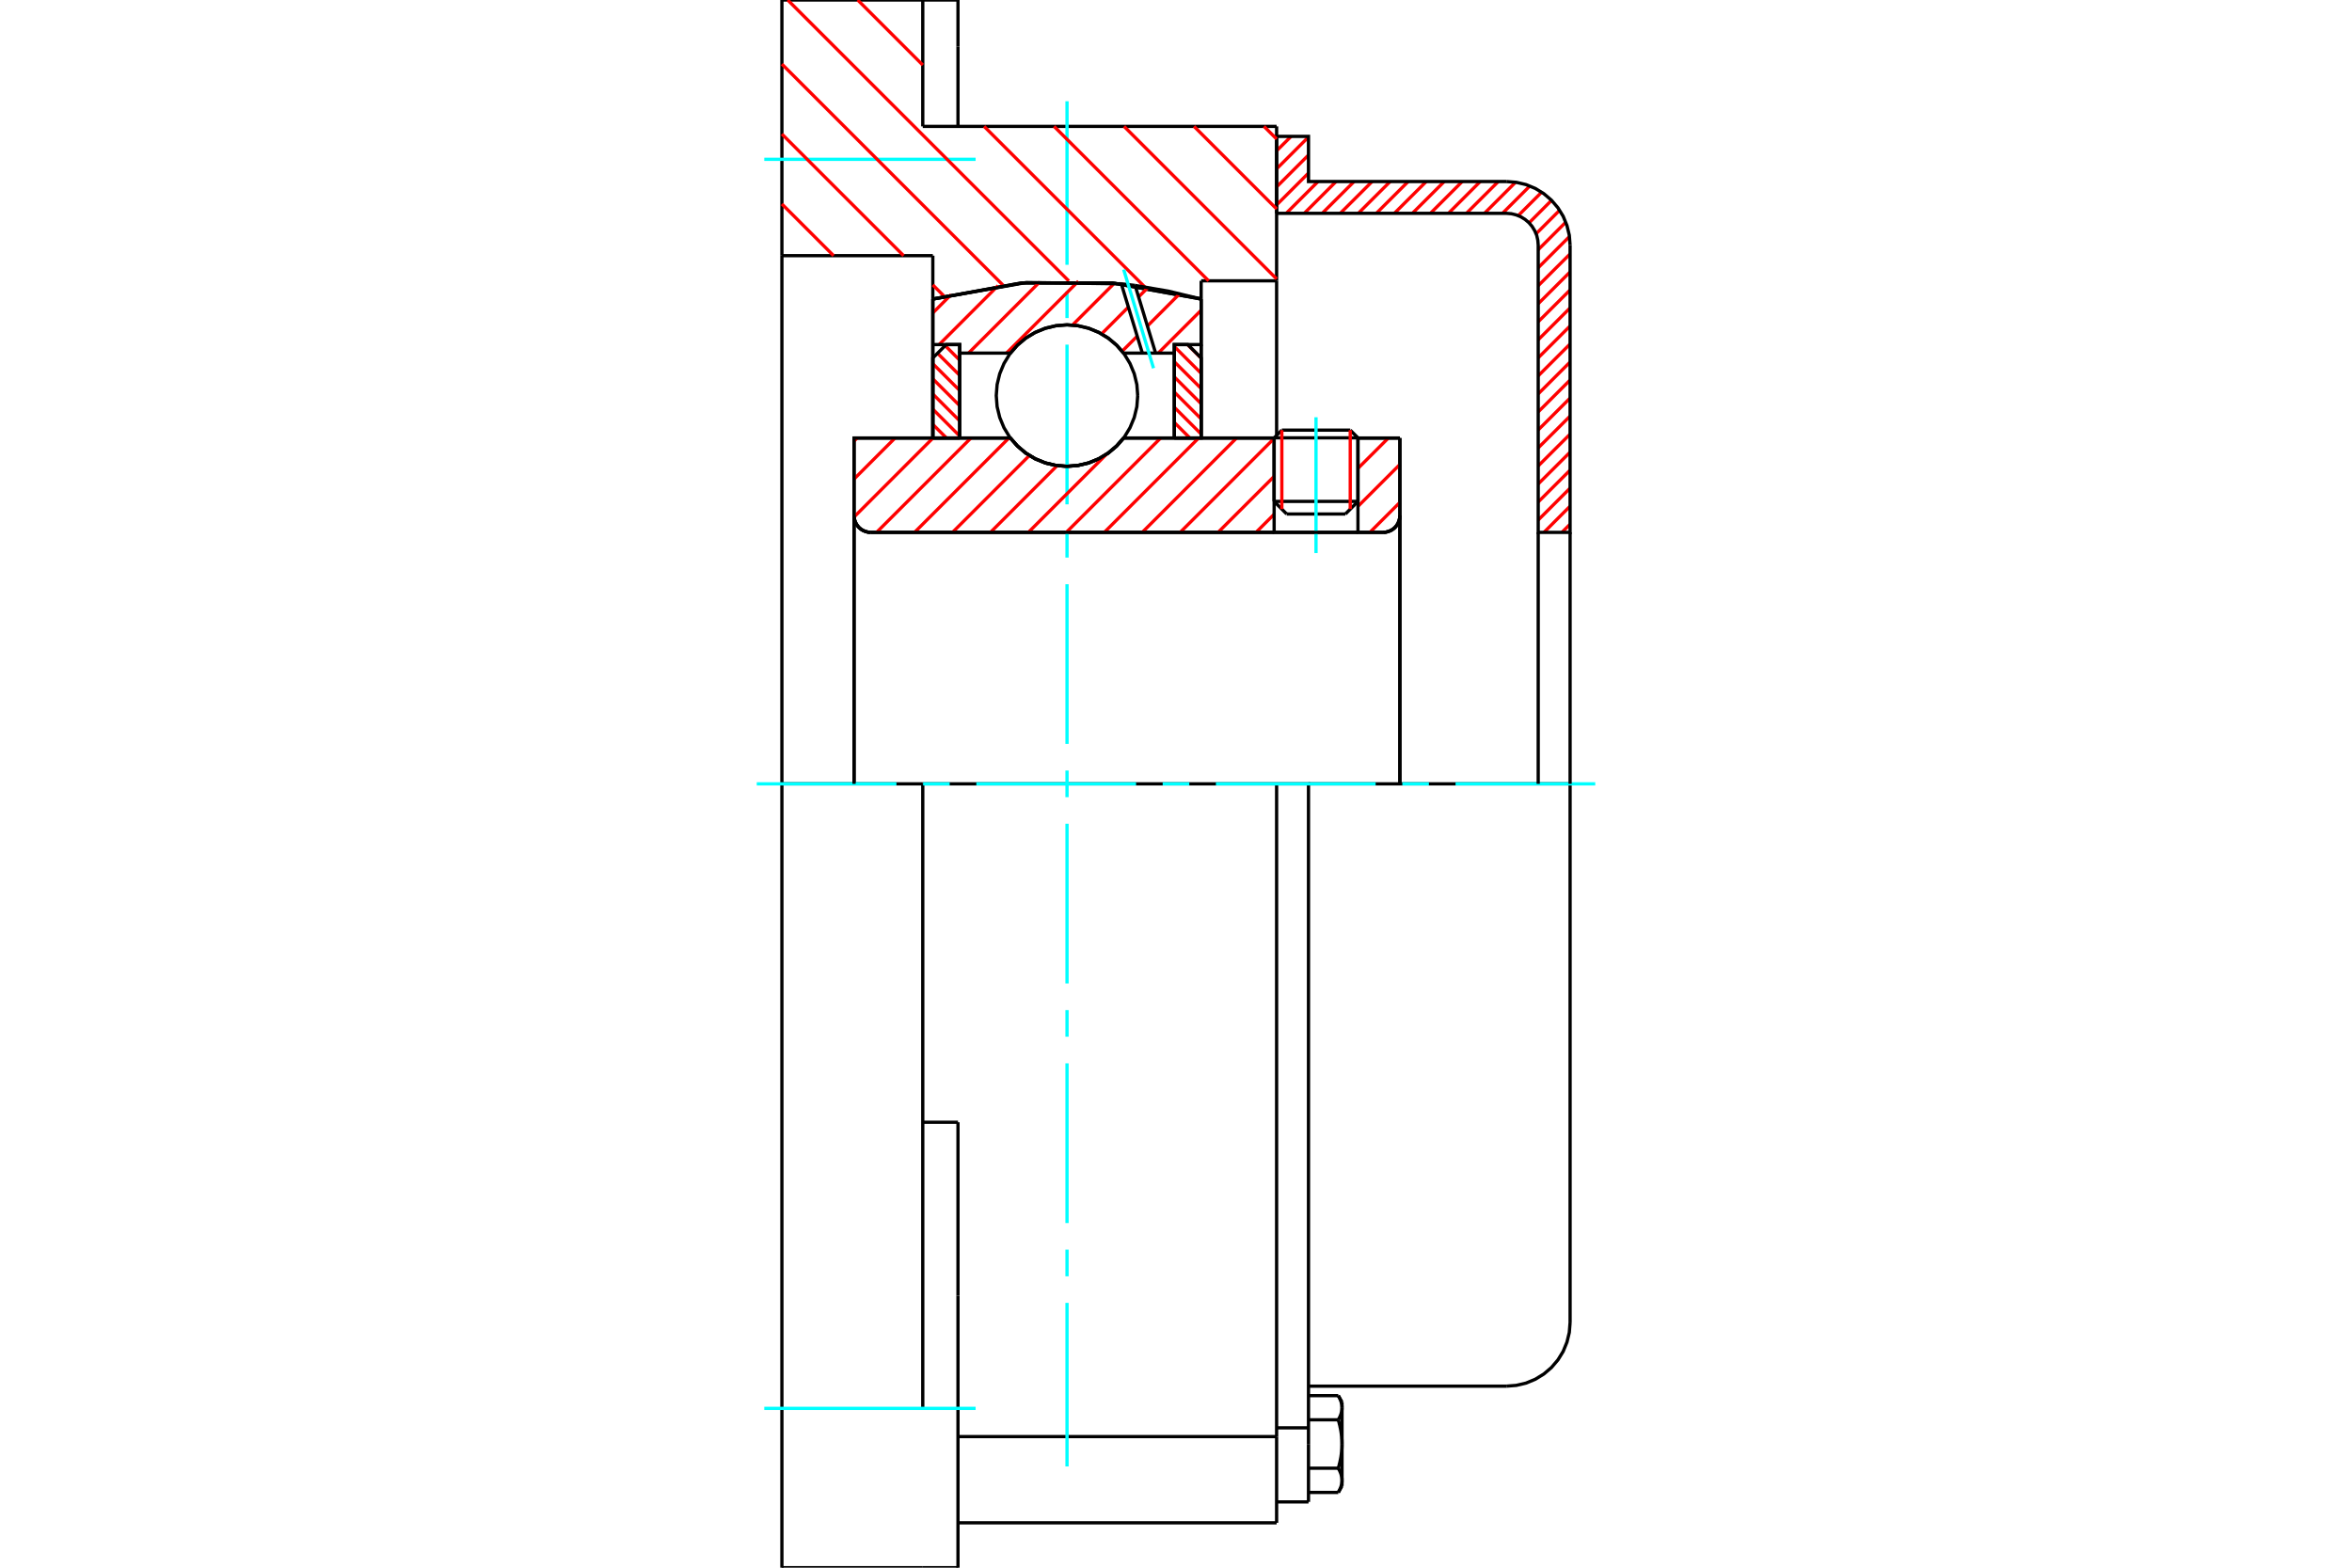 <?xml version="1.0" standalone="no"?>
<!DOCTYPE svg PUBLIC "-//W3C//DTD SVG 1.1//EN"
	"http://www.w3.org/Graphics/SVG/1.1/DTD/svg11.dtd">
<svg xmlns="http://www.w3.org/2000/svg" height="100%" width="100%" viewBox="0 0 36000 24000">
	<rect x="-1800" y="-1200" width="39600" height="26400" style="fill:#FFF"/>
	<g style="fill:none; fill-rule:evenodd" transform="matrix(1 0 0 1 0 0)">
		<g style="fill:none; stroke:#000; stroke-width:50; shape-rendering:geometricPrecision">
			<line x1="20785" y1="6703" x2="19502" y2="6703"/>
			<line x1="19620" y1="6585" x2="20667" y2="6585"/>
			<line x1="19502" y1="7676" x2="20785" y2="7676"/>
			<line x1="20593" y1="7869" x2="19694" y2="7869"/>
			<polyline points="21170,8150 21210,8147 21249,8137 21287,8122 21321,8101 21352,8075 21378,8044 21399,8010 21414,7972 21424,7933 21427,7893"/>
			<line x1="21427" y1="6706" x2="21427" y2="7893"/>
			<line x1="20785" y1="6706" x2="21427" y2="6706"/>
			<line x1="17198" y1="6706" x2="19502" y2="6706"/>
			<polyline points="15465,6706 15576,6831 15704,6939 15847,7025 16002,7088 16165,7126 16332,7139 16498,7126 16661,7088 16816,7025 16959,6939 17088,6831 17198,6706"/>
			<line x1="13072" y1="6706" x2="15465" y2="6706"/>
			<line x1="13072" y1="7893" x2="13072" y2="6706"/>
			<polyline points="13072,7893 13075,7933 13084,7972 13100,8010 13121,8044 13147,8075 13177,8101 13212,8122 13249,8137 13288,8147 13328,8150"/>
			<line x1="21170" y1="8150" x2="13328" y2="8150"/>
			<line x1="21427" y1="7893" x2="21427" y2="12000"/>
			<line x1="13072" y1="7893" x2="13072" y2="12000"/>
			<line x1="19620" y1="6585" x2="19502" y2="6703"/>
			<line x1="20785" y1="6703" x2="20667" y2="6585"/>
			<line x1="20593" y1="7869" x2="20785" y2="7676"/>
			<line x1="19502" y1="7676" x2="19694" y2="7869"/>
			<line x1="19502" y1="6703" x2="19502" y2="7676"/>
			<line x1="20785" y1="7676" x2="20785" y2="6703"/>
			<polyline points="21170,8150 21210,8147 21249,8137 21287,8122 21321,8101 21352,8075 21378,8044 21399,8010 21414,7972 21424,7933 21427,7893"/>
			<polyline points="13072,7893 13075,7933 13084,7972 13100,8010 13121,8044 13147,8075 13177,8101 13212,8122 13249,8137 13288,8147 13328,8150"/>
			<polyline points="19540,23313 19540,22107 19540,21993"/>
			<line x1="14663" y1="21993" x2="19540" y2="21993"/>
			<line x1="14124" y1="1935" x2="19540" y2="1935"/>
			<line x1="19540" y1="12000" x2="19540" y2="21993"/>
			<line x1="19540" y1="12000" x2="14124" y2="12000"/>
			<line x1="14663" y1="17181" x2="14124" y2="17181"/>
			<line x1="14124" y1="12000" x2="11968" y2="12000"/>
			<line x1="14278" y1="3914" x2="11968" y2="3914"/>
			<line x1="14278" y1="4578" x2="14278" y2="3914"/>
			<polyline points="18385,4578 17023,4331 15640,4331 14278,4578"/>
			<line x1="18385" y1="4299" x2="18385" y2="4578"/>
			<line x1="19540" y1="4299" x2="18385" y2="4299"/>
			<line x1="19540" y1="1935" x2="19540" y2="4299"/>
			<line x1="14124" y1="0" x2="14124" y2="1935"/>
			<line x1="11968" y1="0" x2="14124" y2="0"/>
			<line x1="11968" y1="3914" x2="11968" y2="0"/>
			<line x1="18385" y1="4578" x2="18385" y2="6701"/>
			<line x1="14278" y1="6701" x2="14278" y2="4578"/>
			<line x1="19540" y1="4299" x2="19540" y2="6657"/>
			<line x1="11968" y1="12000" x2="11968" y2="3914"/>
			<polyline points="11968,24000 11968,21561 11968,12000"/>
			<line x1="14663" y1="19837" x2="14663" y2="17181"/>
			<line x1="14124" y1="21561" x2="14124" y2="12000"/>
			<line x1="14663" y1="24000" x2="14663" y2="19837"/>
			<line x1="14663" y1="714" x2="14663" y2="0"/>
			<line x1="14663" y1="1935" x2="14663" y2="714"/>
			<line x1="11968" y1="24000" x2="14124" y2="24000"/>
			<line x1="14663" y1="23313" x2="19540" y2="23313"/>
			<line x1="14663" y1="0" x2="14124" y2="0"/>
			<line x1="14124" y1="24000" x2="14663" y2="24000"/>
			<line x1="19540" y1="21859" x2="20028" y2="21859"/>
			<line x1="20028" y1="22032" x2="20028" y2="21859"/>
			<line x1="20028" y1="22107" x2="20028" y2="22032"/>
			<line x1="20028" y1="22993" x2="20028" y2="22107"/>
			<polyline points="20028,21859 20028,12000 19540,12000"/>
			<polyline points="20484,21736 20487,21731 20490,21725 20494,21719 20497,21713 20499,21708 20502,21702 20505,21697 20508,21691 20510,21686 20512,21680 20515,21675 20517,21669 20519,21664 20521,21659 20523,21654 20525,21648 20526,21643 20528,21638 20529,21633 20531,21628 20532,21622 20533,21617 20535,21612 20536,21607 20537,21602 20537,21597 20538,21592 20539,21587 20540,21582 20540,21577 20540,21572 20541,21566 20541,21561 20541,21556 20541,21551"/>
			<polyline points="20541,22107 20541,22097 20541,22087 20541,22076 20540,22066 20540,22056 20540,22046 20539,22036 20538,22026 20537,22016 20537,22005 20536,21995 20535,21985 20533,21975 20532,21965 20531,21954 20529,21944 20528,21934 20526,21923 20525,21913 20523,21902 20521,21892 20519,21881 20517,21871 20515,21860 20512,21849 20510,21838 20508,21827 20505,21816 20502,21805 20499,21794 20497,21783 20494,21771 20490,21760 20487,21748 20484,21736"/>
			<line x1="20541" y1="21551" x2="20541" y2="22107"/>
			<polyline points="20541,22663 20541,22658 20541,22653 20541,22647 20540,22642 20540,22637 20540,22632 20539,22627 20538,22622 20537,22617 20537,22612 20536,22607 20535,22602 20533,22597 20532,22592 20531,22586 20529,22581 20528,22576 20526,22571 20525,22566 20523,22560 20521,22555 20519,22550 20517,22545 20515,22539 20512,22534 20510,22528 20508,22523 20505,22517 20502,22512 20499,22506 20497,22501 20494,22495 20490,22489 20487,22483 20484,22477"/>
			<line x1="20541" y1="22107" x2="20541" y2="22663"/>
			<polyline points="20484,22477 20487,22466 20490,22454 20494,22443 20497,22431 20499,22420 20502,22409 20505,22398 20508,22387 20510,22376 20512,22365 20515,22354 20517,22343 20519,22333 20521,22322 20523,22312 20525,22301 20526,22291 20528,22280 20529,22270 20531,22260 20532,22249 20533,22239 20535,22229 20536,22219 20537,22208 20537,22198 20538,22188 20539,22178 20540,22168 20540,22158 20540,22148 20541,22137 20541,22127 20541,22117 20541,22107"/>
			<line x1="20541" y1="22663" x2="20541" y2="22749"/>
			<polyline points="20484,22848 20487,22842 20490,22836 20494,22831 20497,22825 20499,22819 20502,22814 20505,22808 20508,22803 20510,22797 20512,22792 20515,22786 20517,22781 20519,22776 20521,22770 20523,22765 20525,22760 20526,22755 20528,22749 20529,22744 20531,22739 20532,22734 20533,22729 20535,22724 20536,22719 20537,22713 20537,22708 20538,22703 20539,22698 20540,22693 20540,22688 20540,22683 20541,22678 20541,22673 20541,22668 20541,22663"/>
			<polyline points="20541,21551 20541,21546 20541,21541 20541,21536 20540,21531 20540,21526 20540,21521 20539,21516 20538,21511 20537,21506 20537,21500 20536,21495 20535,21490 20533,21485 20532,21480 20531,21475 20529,21470 20528,21465 20526,21459 20525,21454 20523,21449 20521,21444 20519,21438 20517,21433 20515,21428 20512,21422 20510,21417 20508,21411 20505,21406 20502,21400 20499,21395 20497,21389 20494,21383 20490,21378 20487,21372 20484,21366"/>
			<line x1="20541" y1="21465" x2="20541" y2="21551"/>
			<line x1="20028" y1="22848" x2="20484" y2="22848"/>
			<line x1="20028" y1="22477" x2="20484" y2="22477"/>
			<line x1="20028" y1="21736" x2="20484" y2="21736"/>
			<line x1="20028" y1="21366" x2="20484" y2="21366"/>
			<polyline points="24032,12000 23057,12000 20028,12000"/>
			<line x1="24032" y1="20246" x2="24032" y2="12000"/>
			<line x1="19540" y1="22993" x2="20028" y2="22993"/>
			<line x1="20484" y1="22848" x2="20541" y2="22749"/>
			<line x1="20541" y1="21465" x2="20484" y2="21366"/>
			<polyline points="23057,21221 23209,21209 23358,21174 23500,21115 23630,21035 23746,20936 23846,20819 23926,20689 23984,20547 24020,20399 24032,20246"/>
			<line x1="20028" y1="21221" x2="23057" y2="21221"/>
		</g>
		<g style="fill:none; stroke:#0FF; stroke-width:50; shape-rendering:geometricPrecision">
			<line x1="20143" y1="8467" x2="20143" y2="6388"/>
			<line x1="16332" y1="22450" x2="16332" y2="19946"/>
			<line x1="16332" y1="19539" x2="16332" y2="19131"/>
			<line x1="16332" y1="18724" x2="16332" y2="16279"/>
			<line x1="16332" y1="15871" x2="16332" y2="15464"/>
			<line x1="16332" y1="15056" x2="16332" y2="12611"/>
			<line x1="16332" y1="12204" x2="16332" y2="11796"/>
			<line x1="16332" y1="11389" x2="16332" y2="8944"/>
			<line x1="16332" y1="8536" x2="16332" y2="8129"/>
			<line x1="16332" y1="7721" x2="16332" y2="5276"/>
			<line x1="16332" y1="4869" x2="16332" y2="4461"/>
			<line x1="16332" y1="4054" x2="16332" y2="1550"/>
			<line x1="11583" y1="12000" x2="13721" y2="12000"/>
			<line x1="14129" y1="12000" x2="14536" y2="12000"/>
			<line x1="14944" y1="12000" x2="17389" y2="12000"/>
			<line x1="17796" y1="12000" x2="18204" y2="12000"/>
			<line x1="18611" y1="12000" x2="21056" y2="12000"/>
			<line x1="21464" y1="12000" x2="21871" y2="12000"/>
			<line x1="22279" y1="12000" x2="24417" y2="12000"/>
			<line x1="11698" y1="2439" x2="14933" y2="2439"/>
			<line x1="11698" y1="21561" x2="14933" y2="21561"/>
		</g>
		<g style="fill:none; stroke:#F00; stroke-width:50; shape-rendering:geometricPrecision">
			<line x1="24032" y1="8025" x2="23907" y2="8150"/>
			<line x1="24032" y1="7749" x2="23632" y2="8150"/>
			<line x1="24032" y1="7473" x2="23544" y2="7961"/>
			<line x1="24032" y1="7197" x2="23544" y2="7685"/>
			<line x1="24032" y1="6922" x2="23544" y2="7409"/>
			<line x1="24032" y1="6646" x2="23544" y2="7133"/>
			<line x1="24032" y1="6370" x2="23544" y2="6857"/>
			<line x1="24032" y1="6094" x2="23544" y2="6582"/>
			<line x1="24032" y1="5818" x2="23544" y2="6306"/>
			<line x1="24032" y1="5542" x2="23544" y2="6030"/>
			<line x1="24032" y1="5266" x2="23544" y2="5754"/>
			<line x1="24032" y1="4990" x2="23544" y2="5478"/>
			<line x1="24032" y1="4714" x2="23544" y2="5202"/>
			<line x1="24032" y1="4439" x2="23544" y2="4926"/>
			<line x1="24032" y1="4163" x2="23544" y2="4650"/>
			<line x1="24032" y1="3887" x2="23544" y2="4374"/>
			<line x1="24023" y1="3620" x2="23544" y2="4099"/>
			<line x1="23966" y1="3401" x2="23544" y2="3823"/>
			<line x1="23872" y1="3219" x2="23512" y2="3579"/>
			<line x1="23748" y1="3067" x2="23404" y2="3412"/>
			<line x1="23597" y1="2942" x2="23238" y2="3301"/>
			<line x1="23416" y1="2847" x2="22997" y2="3266"/>
			<line x1="23198" y1="2789" x2="22721" y2="3266"/>
			<line x1="22933" y1="2779" x2="22445" y2="3266"/>
			<line x1="22657" y1="2779" x2="22170" y2="3266"/>
			<line x1="22381" y1="2779" x2="21894" y2="3266"/>
			<line x1="22106" y1="2779" x2="21618" y2="3266"/>
			<line x1="21830" y1="2779" x2="21342" y2="3266"/>
			<line x1="21554" y1="2779" x2="21066" y2="3266"/>
			<line x1="21278" y1="2779" x2="20790" y2="3266"/>
			<line x1="21002" y1="2779" x2="20514" y2="3266"/>
			<line x1="20726" y1="2779" x2="20238" y2="3266"/>
			<line x1="20450" y1="2779" x2="19963" y2="3266"/>
			<line x1="20174" y1="2779" x2="19687" y2="3266"/>
			<line x1="20028" y1="2649" x2="19540" y2="3137"/>
			<line x1="20028" y1="2373" x2="19540" y2="2861"/>
			<line x1="20028" y1="2097" x2="19540" y2="2585"/>
			<line x1="19762" y1="2088" x2="19540" y2="2309"/>
		</g>
		<g style="fill:none; stroke:#000; stroke-width:50; shape-rendering:geometricPrecision">
			<polyline points="19540,3266 19540,2088 20028,2088 20028,2779 23057,2779"/>
			<polyline points="24032,3754 24020,3601 23984,3453 23926,3311 23846,3181 23746,3064 23630,2965 23500,2885 23358,2826 23209,2791 23057,2779"/>
			<polyline points="24032,3754 24032,8150 23544,8150 23544,3754 23538,3678 23521,3603 23491,3533 23451,3467 23402,3409 23343,3359 23278,3319 23207,3290 23133,3272 23057,3266 19540,3266"/>
			<line x1="24032" y1="12000" x2="24032" y2="8150"/>
			<line x1="23544" y1="8150" x2="23544" y2="12000"/>
		</g>
		<g style="fill:none; stroke:#F00; stroke-width:50; shape-rendering:geometricPrecision">
			<line x1="19347" y1="1935" x2="19540" y2="2128"/>
			<line x1="18276" y1="1935" x2="19540" y2="3199"/>
			<line x1="17205" y1="1935" x2="19540" y2="4270"/>
			<line x1="16134" y1="1935" x2="18499" y2="4299"/>
			<line x1="13128" y1="0" x2="14124" y2="996"/>
			<line x1="15063" y1="1935" x2="17523" y2="4394"/>
			<line x1="12057" y1="0" x2="16360" y2="4302"/>
			<line x1="11968" y1="981" x2="15352" y2="4365"/>
			<line x1="11968" y1="2052" x2="13830" y2="3914"/>
			<line x1="14278" y1="4362" x2="14450" y2="4534"/>
			<line x1="11968" y1="3123" x2="12759" y2="3914"/>
		</g>
		<g style="fill:none; stroke:#000; stroke-width:50; shape-rendering:geometricPrecision">
			<polyline points="18385,4578 17023,4331 15640,4331 14278,4578"/>
		</g>
		<g style="fill:none; stroke:#F00; stroke-width:50; shape-rendering:geometricPrecision">
			<line x1="20667" y1="6585" x2="20667" y2="7794"/>
			<line x1="19620" y1="7794" x2="19620" y2="6585"/>
			<line x1="14278" y1="6497" x2="14487" y2="6706"/>
			<line x1="14278" y1="6264" x2="14689" y2="6675"/>
			<line x1="14278" y1="6032" x2="14689" y2="6443"/>
			<line x1="14278" y1="5800" x2="14689" y2="6211"/>
			<line x1="14278" y1="5568" x2="14689" y2="5978"/>
			<line x1="14350" y1="5408" x2="14689" y2="5746"/>
			<line x1="14467" y1="5291" x2="14689" y2="5514"/>
			<line x1="14682" y1="5275" x2="14689" y2="5281"/>
		</g>
		<g style="fill:none; stroke:#000; stroke-width:50; shape-rendering:geometricPrecision">
			<polyline points="14689,6706 14689,5275 14483,5275 14278,5480 14278,6706 14689,6706"/>
		</g>
		<g style="fill:none; stroke:#F00; stroke-width:50; shape-rendering:geometricPrecision">
			<line x1="18176" y1="5275" x2="18385" y2="5484"/>
			<line x1="17974" y1="5305" x2="18385" y2="5716"/>
			<line x1="17974" y1="5538" x2="18385" y2="5948"/>
			<line x1="17974" y1="5770" x2="18385" y2="6181"/>
			<line x1="17974" y1="6002" x2="18385" y2="6413"/>
			<line x1="17974" y1="6235" x2="18385" y2="6645"/>
			<line x1="17974" y1="6467" x2="18213" y2="6706"/>
			<line x1="17974" y1="6699" x2="17981" y2="6706"/>
		</g>
		<g style="fill:none; stroke:#000; stroke-width:50; shape-rendering:geometricPrecision">
			<polyline points="17974,6706 17974,5275 18180,5275 18385,5480 18385,6706 17974,6706"/>
			<polyline points="17414,6056 17401,5887 17361,5722 17296,5565 17208,5420 17097,5290 16968,5180 16823,5091 16666,5026 16501,4987 16332,4973 16162,4987 15997,5026 15840,5091 15695,5180 15566,5290 15455,5420 15367,5565 15302,5722 15262,5887 15249,6056 15262,6226 15302,6391 15367,6548 15455,6693 15566,6822 15695,6932 15840,7021 15997,7086 16162,7126 16332,7139 16501,7126 16666,7086 16823,7021 16968,6932 17097,6822 17208,6693 17296,6548 17361,6391 17401,6226 17414,6056"/>
		</g>
		<g style="fill:none; stroke:#F00; stroke-width:50; shape-rendering:geometricPrecision">
			<line x1="18385" y1="4749" x2="17728" y2="5406"/>
			<line x1="18055" y1="4498" x2="17562" y2="4992"/>
			<line x1="17406" y1="5147" x2="17175" y2="5378"/>
			<line x1="17570" y1="4403" x2="17427" y2="4546"/>
			<line x1="17271" y1="4701" x2="16861" y2="5112"/>
			<line x1="17056" y1="4336" x2="16415" y2="4977"/>
			<line x1="16506" y1="4305" x2="15405" y2="5406"/>
			<line x1="15916" y1="4314" x2="14824" y2="5406"/>
			<line x1="15276" y1="4373" x2="14375" y2="5275"/>
			<line x1="14558" y1="4510" x2="14278" y2="4791"/>
		</g>
		<g style="fill:none; stroke:#000; stroke-width:50; shape-rendering:geometricPrecision">
			<polyline points="14278,6706 14278,5275 14278,4578"/>
			<polyline points="17163,4345 15710,4325 14278,4578"/>
			<polyline points="17374,4370 17269,4357 17163,4345"/>
			<polyline points="18385,4578 17883,4457 17374,4370"/>
			<polyline points="18385,4578 18385,5275 17974,5275 17974,5406 17974,6706"/>
			<polyline points="17974,5406 17688,5406 17485,5406 17198,5406 17088,5281 16959,5174 16816,5088 16661,5025 16498,4986 16332,4973 16165,4986 16002,5025 15847,5088 15704,5174 15576,5281 15465,5406 14689,5406 14689,6706"/>
			<polyline points="14689,5406 14689,5275 14278,5275"/>
			<line x1="18385" y1="5275" x2="18385" y2="6706"/>
		</g>
		<g style="fill:none; stroke:#0FF; stroke-width:50; shape-rendering:geometricPrecision">
			<line x1="17656" y1="5637" x2="17199" y2="4126"/>
		</g>
		<g style="fill:none; stroke:#000; stroke-width:50; shape-rendering:geometricPrecision">
			<line x1="17485" y1="5406" x2="17163" y2="4345"/>
			<line x1="17688" y1="5406" x2="17374" y2="4370"/>
		</g>
		<g style="fill:none; stroke:#F00; stroke-width:50; shape-rendering:geometricPrecision">
			<line x1="21427" y1="7691" x2="20968" y2="8150"/>
			<line x1="21427" y1="7110" x2="20785" y2="7752"/>
			<line x1="21250" y1="6706" x2="20785" y2="7171"/>
			<line x1="19502" y1="7873" x2="19225" y2="8150"/>
			<line x1="19502" y1="7293" x2="18644" y2="8150"/>
			<line x1="19502" y1="6712" x2="18064" y2="8150"/>
			<line x1="18927" y1="6706" x2="17483" y2="8150"/>
			<line x1="18346" y1="6706" x2="16902" y2="8150"/>
			<line x1="17765" y1="6706" x2="16321" y2="8150"/>
			<line x1="16936" y1="6954" x2="15740" y2="8150"/>
			<line x1="16181" y1="7128" x2="15160" y2="8150"/>
			<line x1="15756" y1="6973" x2="14579" y2="8150"/>
			<line x1="15442" y1="6706" x2="13998" y2="8150"/>
			<line x1="14861" y1="6706" x2="13417" y2="8150"/>
			<line x1="14280" y1="6706" x2="13073" y2="7914"/>
			<line x1="13699" y1="6706" x2="13072" y2="7334"/>
			<line x1="13119" y1="6706" x2="13072" y2="6753"/>
		</g>
		<g style="fill:none; stroke:#000; stroke-width:50; shape-rendering:geometricPrecision">
			<line x1="21427" y1="12000" x2="21427" y2="6706"/>
			<polyline points="21170,8150 21210,8147 21249,8137 21287,8122 21321,8101 21352,8075 21378,8044 21399,8010 21414,7972 21424,7933 21427,7893"/>
			<polyline points="21170,8150 20785,8150 20785,6706"/>
			<polyline points="20785,8150 19502,8150 19502,6706"/>
			<line x1="19502" y1="8150" x2="13328" y2="8150"/>
			<polyline points="13072,7893 13075,7933 13084,7972 13100,8010 13121,8044 13147,8075 13177,8101 13212,8122 13249,8137 13288,8147 13328,8150"/>
			<polyline points="13072,7893 13072,6706 13482,6706 15465,6706 15576,6831 15704,6939 15847,7025 16002,7088 16165,7126 16332,7139 16498,7126 16661,7088 16816,7025 16959,6939 17088,6831 17198,6706 19502,6706"/>
			<line x1="20785" y1="6706" x2="21427" y2="6706"/>
			<line x1="13072" y1="12000" x2="13072" y2="7893"/>
		</g>
	</g>
</svg>
